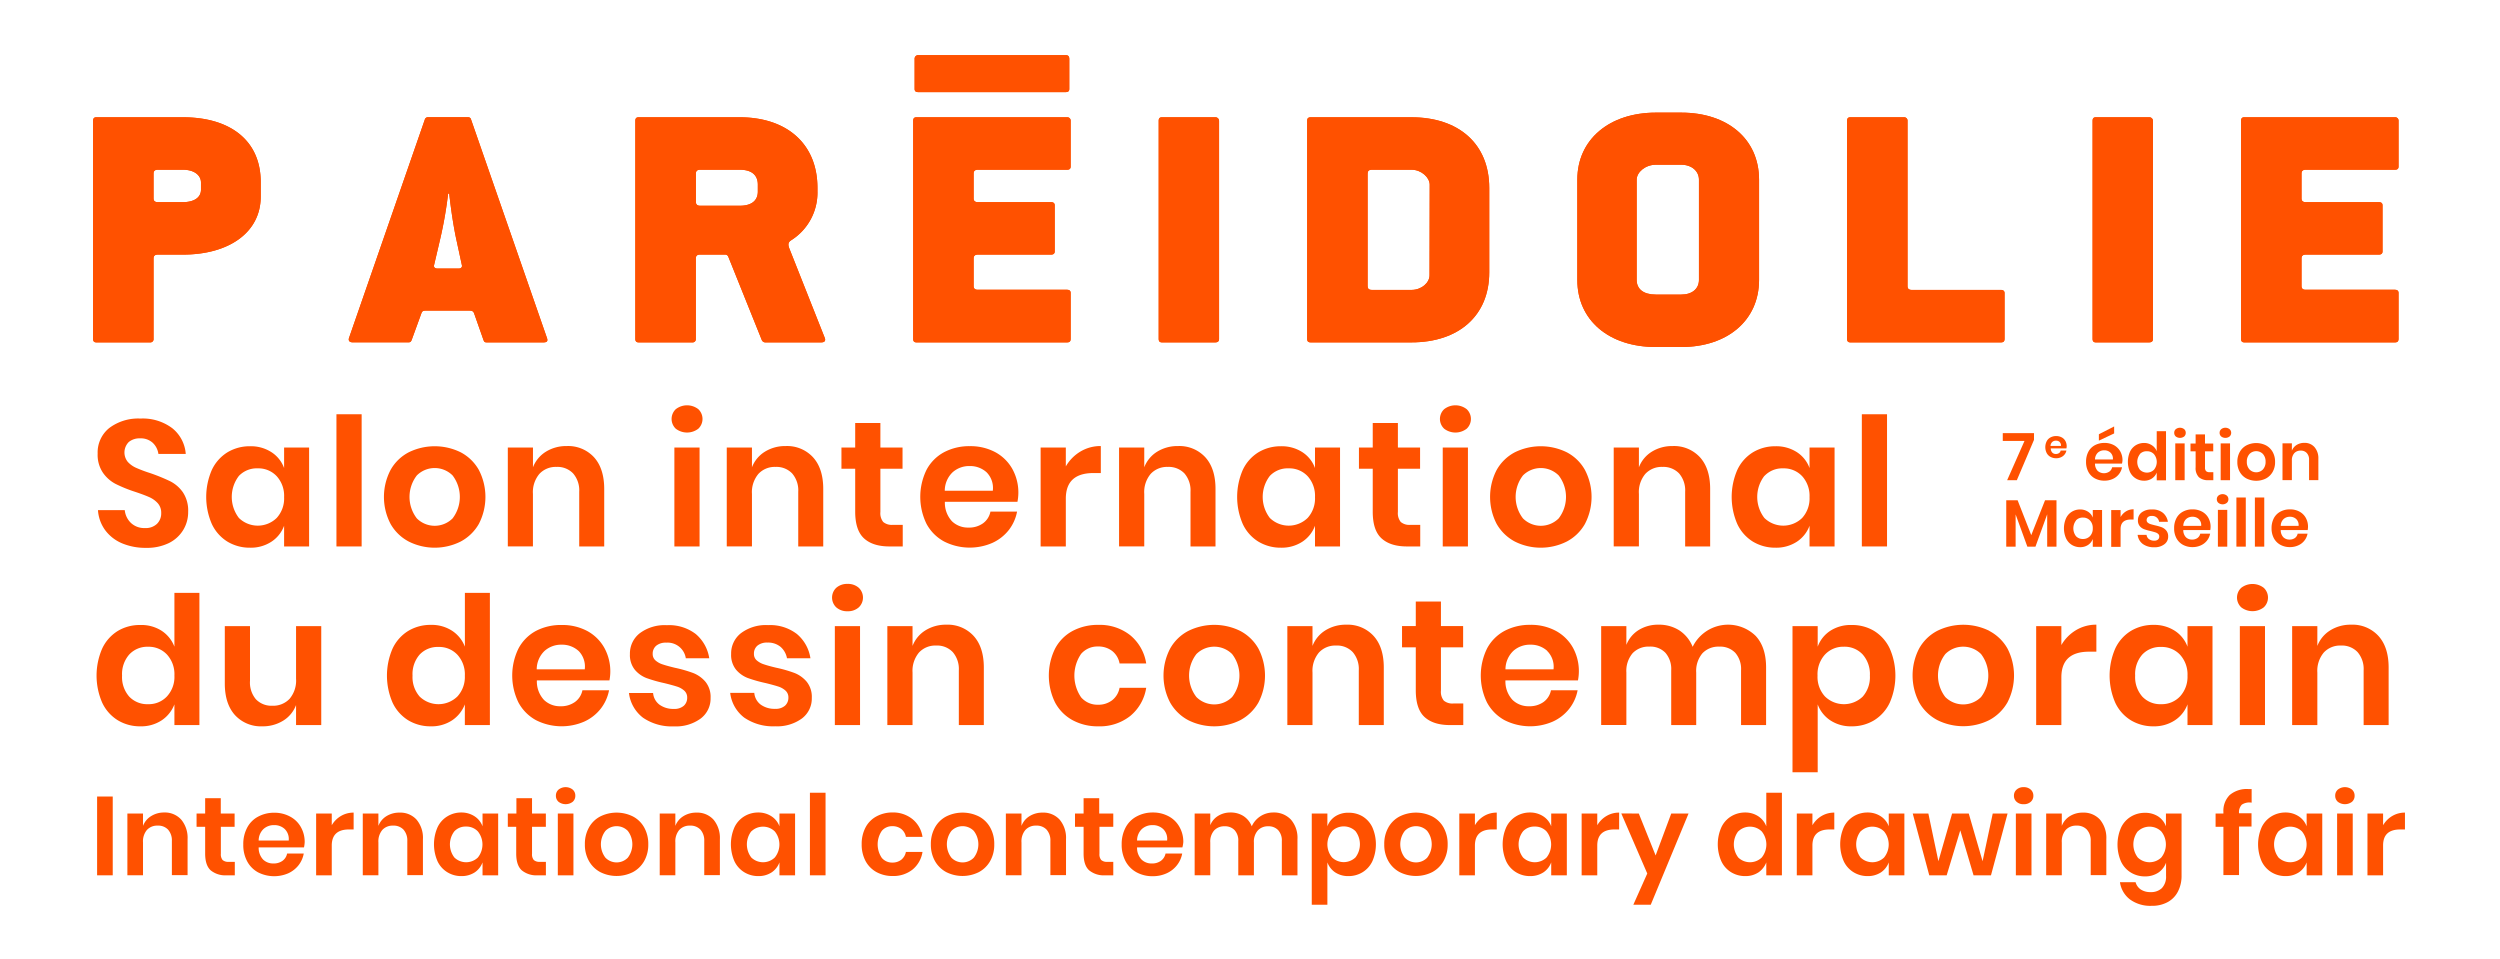 <svg id="Calque_1" data-name="Calque 1" xmlns="http://www.w3.org/2000/svg" width="640" height="245.5" viewBox="0 0 640 245.5">
  <title>2020</title>
  <g>
    <g>
      <path d="M28.86,203.91v20.17h-4V203.91Z" fill="#ff5100"/>
      <path d="M46.4,209.83a7.28,7.28,0,0,1,1.62,5v9.2H44v-8.74a4.13,4.13,0,0,0-1-2.93,3.45,3.45,0,0,0-2.65-1,3.54,3.54,0,0,0-2.74,1.11,4.54,4.54,0,0,0-1,3.2v8.4h-4V208.26h4v3.17a5,5,0,0,1,2.07-2.5A6.15,6.15,0,0,1,42,208,5.62,5.62,0,0,1,46.4,209.83Z" fill="#ff5100"/>
      <path d="M60.11,220.63v3.45H58a5.89,5.89,0,0,1-4.07-1.28q-1.41-1.29-1.41-4.29v-6.85h-2.2v-3.4h2.2v-3.92h4v3.92h3.54v3.4H56.54v6.91a2.27,2.27,0,0,0,.45,1.6,2.17,2.17,0,0,0,1.55.46Z" fill="#ff5100"/>
      <path d="M77.82,216.94H66.22a4.37,4.37,0,0,0,1.14,3.11,3.67,3.67,0,0,0,2.63,1,3.81,3.81,0,0,0,2.33-.68,3,3,0,0,0,1.18-1.86h4.26a6.81,6.81,0,0,1-1.34,3,7.11,7.11,0,0,1-2.64,2.06,9.09,9.09,0,0,1-7.7-.24,6.91,6.91,0,0,1-2.8-2.82,8.8,8.8,0,0,1-1-4.31,8.91,8.91,0,0,1,1-4.33,6.71,6.71,0,0,1,2.8-2.81,8.49,8.49,0,0,1,4.11-1,8.31,8.31,0,0,1,4.1,1A6.76,6.76,0,0,1,77,211.7a7.71,7.71,0,0,1,1,3.87A8,8,0,0,1,77.82,216.94Zm-4.93-4.71a3.84,3.84,0,0,0-2.7-1,3.94,3.94,0,0,0-2.74,1,4.09,4.09,0,0,0-1.23,2.94h7.69A3.57,3.57,0,0,0,72.89,212.23Z" fill="#ff5100"/>
      <path d="M87.27,208.9a6.26,6.26,0,0,1,3.26-.87v4.31H89.36q-4.42,0-4.43,4.12v7.62h-4V208.26h4v3A6.59,6.59,0,0,1,87.27,208.9Z" fill="#ff5100"/>
      <path d="M106.64,209.83a7.23,7.23,0,0,1,1.63,5v9.2h-4v-8.74a4.13,4.13,0,0,0-1-2.93,3.47,3.47,0,0,0-2.66-1,3.56,3.56,0,0,0-2.74,1.11,4.59,4.59,0,0,0-1,3.2v8.4h-4V208.26h4v3.17a5,5,0,0,1,2.07-2.5,6.18,6.18,0,0,1,3.33-.9A5.59,5.59,0,0,1,106.64,209.83Z" fill="#ff5100"/>
      <path d="M121.53,209a5.12,5.12,0,0,1,2,2.54v-3.28h4v15.82h-4v-3.31a5.25,5.25,0,0,1-2,2.56,6.1,6.1,0,0,1-3.43.95,6.74,6.74,0,0,1-3.6-1,6.54,6.54,0,0,1-2.5-2.81,10.87,10.87,0,0,1,0-8.66,6.48,6.48,0,0,1,2.5-2.81,6.74,6.74,0,0,1,3.6-1A6.1,6.1,0,0,1,121.53,209Zm-5.2,3.8a5.5,5.5,0,0,0,0,6.73,4.34,4.34,0,0,0,6,0,5.33,5.33,0,0,0,0-6.69,4,4,0,0,0-3-1.24A3.93,3.93,0,0,0,116.33,212.8Z" fill="#ff5100"/>
      <path d="M139.75,220.63v3.45h-2.11a5.88,5.88,0,0,1-4.07-1.28c-.95-.86-1.42-2.29-1.42-4.29v-6.85H130v-3.4h2.2v-3.92h4v3.92h3.54v3.4h-3.54v6.91a2.22,2.22,0,0,0,.46,1.6,2.15,2.15,0,0,0,1.54.46Z" fill="#ff5100"/>
      <path d="M143,202.13a2.92,2.92,0,0,1,3.6,0,2,2,0,0,1,.68,1.58,2,2,0,0,1-.68,1.56,3,3,0,0,1-3.6,0,2,2,0,0,1-.69-1.56A2,2,0,0,1,143,202.13Zm3.8,6.13v15.82h-4V208.26Z" fill="#ff5100"/>
      <path d="M162,209a7,7,0,0,1,2.9,2.81,8.6,8.6,0,0,1,1.06,4.33,8.5,8.5,0,0,1-1.06,4.31,7.22,7.22,0,0,1-2.9,2.82,9.3,9.3,0,0,1-8.31,0,7.22,7.22,0,0,1-2.9-2.82,8.4,8.4,0,0,1-1.06-4.31,8.5,8.5,0,0,1,1.06-4.33,7,7,0,0,1,2.9-2.81,9.38,9.38,0,0,1,8.31,0Zm-7,3.7a5.64,5.64,0,0,0,0,6.88,4,4,0,0,0,5.71,0,5.64,5.64,0,0,0,0-6.88,4,4,0,0,0-5.71,0Z" fill="#ff5100"/>
      <path d="M182.66,209.83a7.28,7.28,0,0,1,1.63,5v9.2h-4v-8.74a4.17,4.17,0,0,0-1-2.93,3.49,3.49,0,0,0-2.66-1,3.55,3.55,0,0,0-2.74,1.11,4.54,4.54,0,0,0-1,3.2v8.4h-4V208.26h4v3.17a5,5,0,0,1,2.07-2.5,6.15,6.15,0,0,1,3.33-.9A5.61,5.61,0,0,1,182.66,209.83Z" fill="#ff5100"/>
      <path d="M197.54,209a5.14,5.14,0,0,1,2,2.54v-3.28h4v15.82h-4v-3.31a5.27,5.27,0,0,1-2,2.56,6.06,6.06,0,0,1-3.43.95,6.79,6.79,0,0,1-3.6-1,6.6,6.6,0,0,1-2.5-2.81,10.87,10.87,0,0,1,0-8.66,6.54,6.54,0,0,1,2.5-2.81,6.79,6.79,0,0,1,3.6-1A6.05,6.05,0,0,1,197.54,209Zm-5.2,3.8a5.54,5.54,0,0,0,0,6.73,4.34,4.34,0,0,0,6,0,5.3,5.3,0,0,0,0-6.69,4.31,4.31,0,0,0-6,0Z" fill="#ff5100"/>
      <path d="M211.34,202.94v21.14h-4V202.94Z" fill="#ff5100"/>
      <path d="M233.61,209.71a7.24,7.24,0,0,1,2.55,4.52h-4.25a3.35,3.35,0,0,0-1.18-2,3.63,3.63,0,0,0-2.31-.73,3.44,3.44,0,0,0-2.67,1.19,6.16,6.16,0,0,0,0,6.94,3.44,3.44,0,0,0,2.67,1.19,3.63,3.63,0,0,0,2.31-.73,3.35,3.35,0,0,0,1.18-2h4.25a7.24,7.24,0,0,1-2.55,4.52,7.89,7.89,0,0,1-5.1,1.65,8.51,8.51,0,0,1-4.12-1,7,7,0,0,1-2.8-2.82,8.91,8.91,0,0,1-1-4.31,9,9,0,0,1,1-4.33,6.77,6.77,0,0,1,2.8-2.81,8.5,8.5,0,0,1,4.12-1A7.89,7.89,0,0,1,233.61,209.71Z" fill="#ff5100"/>
      <path d="M250.57,209a7,7,0,0,1,2.9,2.81,8.5,8.5,0,0,1,1.06,4.33,8.4,8.4,0,0,1-1.06,4.31,7.22,7.22,0,0,1-2.9,2.82,9.3,9.3,0,0,1-8.31,0,7.28,7.28,0,0,1-2.9-2.82,8.5,8.5,0,0,1-1.06-4.31,8.6,8.6,0,0,1,1.06-4.33,7.07,7.07,0,0,1,2.9-2.81,9.38,9.38,0,0,1,8.31,0Zm-7,3.7a5.64,5.64,0,0,0,0,6.88,4,4,0,0,0,5.71,0,5.6,5.6,0,0,0,0-6.88,4,4,0,0,0-5.71,0Z" fill="#ff5100"/>
      <path d="M271.27,209.83a7.23,7.23,0,0,1,1.63,5v9.2h-4v-8.74a4.13,4.13,0,0,0-1-2.93,3.47,3.47,0,0,0-2.66-1,3.55,3.55,0,0,0-2.74,1.11,4.54,4.54,0,0,0-1,3.2v8.4h-4V208.26h4v3.17a5,5,0,0,1,2.07-2.5,6.15,6.15,0,0,1,3.33-.9A5.61,5.61,0,0,1,271.27,209.83Z" fill="#ff5100"/>
      <path d="M285,220.63v3.45h-2.11a5.88,5.88,0,0,1-4.07-1.28c-.95-.86-1.42-2.29-1.42-4.29v-6.85h-2.2v-3.4h2.2v-3.92h4v3.92H285v3.4h-3.54v6.91a2.22,2.22,0,0,0,.46,1.6,2.15,2.15,0,0,0,1.54.46Z" fill="#ff5100"/>
      <path d="M302.69,216.94h-11.6a4.33,4.33,0,0,0,1.15,3.11,3.65,3.65,0,0,0,2.63,1,3.78,3.78,0,0,0,2.32-.68,3.05,3.05,0,0,0,1.19-1.86h4.26a6.72,6.72,0,0,1-1.35,3,7,7,0,0,1-2.64,2.06,8.4,8.4,0,0,1-3.58.74,8.51,8.51,0,0,1-4.12-1,7,7,0,0,1-2.8-2.82,8.91,8.91,0,0,1-1-4.31,9,9,0,0,1,1-4.33A6.77,6.77,0,0,1,291,209a8.5,8.5,0,0,1,4.12-1,8.34,8.34,0,0,1,4.1,1,6.83,6.83,0,0,1,2.71,2.67,7.71,7.71,0,0,1,1,3.87A7.23,7.23,0,0,1,302.69,216.94Zm-4.93-4.71a3.83,3.83,0,0,0-2.69-1,4,4,0,0,0-2.75,1,4.09,4.09,0,0,0-1.23,2.94h7.69A3.5,3.5,0,0,0,297.76,212.23Z" fill="#ff5100"/>
      <path d="M330.47,209.81a7.12,7.12,0,0,1,1.68,5.07v9.2h-4v-8.74a3.92,3.92,0,0,0-.93-2.81,3.34,3.34,0,0,0-2.56-1A3.49,3.49,0,0,0,322,212.6a4.29,4.29,0,0,0-1,3.08v8.4h-4v-8.74a3.92,3.92,0,0,0-.93-2.81,3.34,3.34,0,0,0-2.56-1,3.49,3.49,0,0,0-2.68,1.06,4.29,4.29,0,0,0-1,3.08v8.4h-4V208.26h4v3a4.87,4.87,0,0,1,2-2.39A5.9,5.9,0,0,1,315,208a6,6,0,0,1,3.33.91,5.57,5.57,0,0,1,2.12,2.63,6,6,0,0,1,5.52-3.54A5.92,5.92,0,0,1,330.47,209.81Z" fill="#ff5100"/>
      <path d="M348.83,209a6.54,6.54,0,0,1,2.5,2.81,10.87,10.87,0,0,1,0,8.66,6.6,6.6,0,0,1-2.5,2.81,6.79,6.79,0,0,1-3.6,1,6,6,0,0,1-3.42-.95,5.29,5.29,0,0,1-2-2.56v10.85h-4V208.26h4v3.28a5.15,5.15,0,0,1,2-2.54,6,6,0,0,1,3.42-.94A6.79,6.79,0,0,1,348.83,209ZM341,212.81a5.3,5.3,0,0,0,0,6.69,4.34,4.34,0,0,0,6,0,5.54,5.54,0,0,0,0-6.73,4.31,4.31,0,0,0-6,0Z" fill="#ff5100"/>
      <path d="M366.64,209a7.07,7.07,0,0,1,2.9,2.81,8.6,8.6,0,0,1,1.06,4.33,8.5,8.5,0,0,1-1.06,4.31,7.28,7.28,0,0,1-2.9,2.82,9.3,9.3,0,0,1-8.31,0,7.22,7.22,0,0,1-2.9-2.82,8.4,8.4,0,0,1-1.06-4.31,8.5,8.5,0,0,1,1.06-4.33,7,7,0,0,1,2.9-2.81,9.38,9.38,0,0,1,8.31,0Zm-7,3.7a5.64,5.64,0,0,0,0,6.88,4,4,0,0,0,5.71,0,5.64,5.64,0,0,0,0-6.88,4,4,0,0,0-5.71,0Z" fill="#ff5100"/>
      <path d="M379.91,208.9a6.24,6.24,0,0,1,3.26-.87v4.31H382q-4.42,0-4.42,4.12v7.62h-4V208.26h4v3A6.59,6.59,0,0,1,379.91,208.9Z" fill="#ff5100"/>
      <path d="M395.11,209a5.12,5.12,0,0,1,2,2.54v-3.28h4v15.82h-4v-3.31a5.25,5.25,0,0,1-2,2.56,6.1,6.1,0,0,1-3.43.95,6.74,6.74,0,0,1-3.6-1,6.54,6.54,0,0,1-2.5-2.81,10.87,10.87,0,0,1,0-8.66,6.48,6.48,0,0,1,2.5-2.81,6.74,6.74,0,0,1,3.6-1A6.1,6.1,0,0,1,395.11,209Zm-5.2,3.8a5.5,5.5,0,0,0,0,6.73,4.34,4.34,0,0,0,6,0,5.33,5.33,0,0,0,0-6.69,4,4,0,0,0-3-1.24A3.93,3.93,0,0,0,389.91,212.8Z" fill="#ff5100"/>
      <path d="M411.25,208.9a6.2,6.2,0,0,1,3.25-.87v4.31h-1.17q-4.43,0-4.43,4.12v7.62h-4V208.26h4v3A6.62,6.62,0,0,1,411.25,208.9Z" fill="#ff5100"/>
      <path d="M419.53,208.26,423.84,219l4-10.74h4.43l-9.68,23.36h-4.46l3.57-8-6.65-15.37Z" fill="#ff5100"/>
      <path d="M450.17,209a5.32,5.32,0,0,1,2,2.54v-8.6h4v21.14h-4v-3.31a5.47,5.47,0,0,1-2,2.56,6,6,0,0,1-3.42.95,6.79,6.79,0,0,1-3.6-1,6.51,6.51,0,0,1-2.49-2.81,10.76,10.76,0,0,1,0-8.66,6.46,6.46,0,0,1,2.49-2.81,6.79,6.79,0,0,1,3.6-1A6,6,0,0,1,450.17,209ZM445,212.8a5.54,5.54,0,0,0,0,6.73,4.34,4.34,0,0,0,6,0,5.3,5.3,0,0,0,0-6.69,4.31,4.31,0,0,0-6,0Z" fill="#ff5100"/>
      <path d="M466.32,208.9a6.24,6.24,0,0,1,3.26-.87v4.31h-1.17q-4.43,0-4.43,4.12v7.62h-4V208.26h4v3A6.59,6.59,0,0,1,466.32,208.9Z" fill="#ff5100"/>
      <path d="M481.52,209a5.14,5.14,0,0,1,2,2.54v-3.28h4v15.82h-4v-3.31a5.27,5.27,0,0,1-2,2.56,6.08,6.08,0,0,1-3.43.95,6.79,6.79,0,0,1-3.6-1,6.6,6.6,0,0,1-2.5-2.81,10.87,10.87,0,0,1,0-8.66,6.54,6.54,0,0,1,2.5-2.81,6.79,6.79,0,0,1,3.6-1A6.08,6.08,0,0,1,481.52,209Zm-5.2,3.8a5.54,5.54,0,0,0,0,6.73,4.34,4.34,0,0,0,6,0,5.3,5.3,0,0,0,0-6.69,4.31,4.31,0,0,0-6,0Z" fill="#ff5100"/>
      <path d="M513.94,208.26l-4.25,15.82h-4.46l-3.4-11.51-3.48,11.51h-4.46l-4.23-15.82h4l2.57,12.22,3.51-12.22H504l3.54,12.22,2.6-12.22Z" fill="#ff5100"/>
      <path d="M516.26,202.13a2.57,2.57,0,0,1,1.8-.62,2.61,2.61,0,0,1,1.8.62,2.05,2.05,0,0,1,.68,1.58,2,2,0,0,1-.68,1.56,2.6,2.6,0,0,1-1.8.61,2.57,2.57,0,0,1-1.8-.61,2,2,0,0,1-.69-1.56A2,2,0,0,1,516.26,202.13Zm3.8,6.13v15.82h-4V208.26Z" fill="#ff5100"/>
      <path d="M537.6,209.83a7.28,7.28,0,0,1,1.62,5v9.2h-4v-8.74a4.13,4.13,0,0,0-1-2.93,3.45,3.45,0,0,0-2.65-1,3.57,3.57,0,0,0-2.75,1.11,4.59,4.59,0,0,0-1,3.2v8.4h-4V208.26h4v3.17a5,5,0,0,1,2.07-2.5,6.14,6.14,0,0,1,3.32-.9A5.63,5.63,0,0,1,537.6,209.83Z" fill="#ff5100"/>
      <path d="M552.48,209a5.14,5.14,0,0,1,2,2.54v-3.28h4v15.88a8.7,8.7,0,0,1-.88,4,6.36,6.36,0,0,1-2.59,2.75,8.23,8.23,0,0,1-4.19,1,8.81,8.81,0,0,1-5.54-1.63,6.7,6.7,0,0,1-2.57-4.42h4a3.28,3.28,0,0,0,1.33,1.87,4.43,4.43,0,0,0,2.52.67,4,4,0,0,0,2.86-1,4.22,4.22,0,0,0,1.09-3.16v-3.37a5.27,5.27,0,0,1-2,2.56,6.08,6.08,0,0,1-3.43.95,6.79,6.79,0,0,1-3.6-1,6.54,6.54,0,0,1-2.5-2.81,10.87,10.87,0,0,1,0-8.66,6.48,6.48,0,0,1,2.5-2.81,6.79,6.79,0,0,1,3.6-1A6.08,6.08,0,0,1,552.48,209Zm-5.2,3.8a5.54,5.54,0,0,0,0,6.73,4.34,4.34,0,0,0,6,0,5.3,5.3,0,0,0,0-6.69,4.31,4.31,0,0,0-6,0Z" fill="#ff5100"/>
      <path d="M573.9,206a2.84,2.84,0,0,0-.71,2.2v0h3.2v3.4h-3.2v12.42h-4V211.66h-2v-3.4h2v-.38a5.73,5.73,0,0,1,1.61-4.35,6.74,6.74,0,0,1,4.79-1.53c.36,0,.64,0,.83,0v3.48A3.48,3.48,0,0,0,573.9,206Z" fill="#ff5100"/>
      <path d="M588.5,209a5.14,5.14,0,0,1,2,2.54v-3.28h4v15.82h-4v-3.31a5.27,5.27,0,0,1-2,2.56,6.06,6.06,0,0,1-3.43.95,6.79,6.79,0,0,1-3.6-1,6.6,6.6,0,0,1-2.5-2.81,10.87,10.87,0,0,1,0-8.66,6.54,6.54,0,0,1,2.5-2.81,6.79,6.79,0,0,1,3.6-1A6.05,6.05,0,0,1,588.5,209Zm-5.2,3.8a5.54,5.54,0,0,0,0,6.73,4.34,4.34,0,0,0,6,0,5.3,5.3,0,0,0,0-6.69,4.31,4.31,0,0,0-6,0Z" fill="#ff5100"/>
      <path d="M598.5,202.13a2.92,2.92,0,0,1,3.6,0,2.05,2.05,0,0,1,.68,1.58,2,2,0,0,1-.68,1.56,3,3,0,0,1-3.6,0,2,2,0,0,1-.69-1.56A2,2,0,0,1,598.5,202.13Zm3.8,6.13v15.82h-4V208.26Z" fill="#ff5100"/>
      <path d="M612.41,208.9a6.24,6.24,0,0,1,3.26-.87v4.31H614.5c-3,0-4.43,1.37-4.43,4.12v7.62h-4V208.26h4v3A6.59,6.59,0,0,1,612.41,208.9Z" fill="#ff5100"/>
    </g>
    <g>
      <path d="M520.7,112.61l-4.39,10.32h-2.48l4.44-10.05h-5.56v-2h8Z" fill="#ff5100"/>
      <path d="M529,114.79h-4a1.53,1.53,0,0,0,.4,1.09,1.25,1.25,0,0,0,.91.34,1.34,1.34,0,0,0,.81-.24,1,1,0,0,0,.41-.64H529a2.29,2.29,0,0,1-.46,1,2.4,2.4,0,0,1-.92.71,2.81,2.81,0,0,1-1.24.26,2.91,2.91,0,0,1-1.43-.34,2.35,2.35,0,0,1-1-1,3.37,3.37,0,0,1,0-3,2.29,2.29,0,0,1,1-1,3,3,0,0,1,1.43-.34,3,3,0,0,1,1.42.34,2.28,2.28,0,0,1,.94.93,2.69,2.69,0,0,1,.33,1.34A2,2,0,0,1,529,114.79Zm-1.71-1.63a1.33,1.33,0,0,0-.93-.35,1.36,1.36,0,0,0-1,.35,1.42,1.42,0,0,0-.43,1h2.67A1.21,1.21,0,0,0,527.27,113.16Z" fill="#ff5100"/>
      <g>
        <path d="M543.23,118.68h-6.91a2.64,2.64,0,0,0,.68,1.86,2.45,2.45,0,0,0,3,.18,1.79,1.79,0,0,0,.71-1.1h2.53a4,4,0,0,1-.8,1.77,4.07,4.07,0,0,1-1.57,1.22,5,5,0,0,1-2.13.44,5,5,0,0,1-2.45-.58,4.1,4.1,0,0,1-1.67-1.68,5.33,5.33,0,0,1-.59-2.57,5.39,5.39,0,0,1,.59-2.57,4.1,4.1,0,0,1,1.67-1.68,5.13,5.13,0,0,1,2.45-.58,5,5,0,0,1,2.44.58,4.17,4.17,0,0,1,1.61,1.59,4.63,4.63,0,0,1,.57,2.31A5.13,5.13,0,0,1,543.23,118.68Zm-2.94-2.8a2.27,2.27,0,0,0-1.6-.6,2.37,2.37,0,0,0-1.64.6,2.45,2.45,0,0,0-.73,1.75h4.58A2.11,2.11,0,0,0,540.29,115.88Zm.93-4.92-3.91,1.84v-1.63l3.91-2Z" fill="#ff5100"/>
        <path d="M550.9,114a3.13,3.13,0,0,1,1.22,1.51v-5.12h2.38v12.58h-2.38v-2a3.21,3.21,0,0,1-1.22,1.52,3.51,3.51,0,0,1-2,.57,4,4,0,0,1-2.14-.58,3.86,3.86,0,0,1-1.49-1.67,6.52,6.52,0,0,1,0-5.15,3.94,3.94,0,0,1,1.49-1.68,4.09,4.09,0,0,1,2.14-.58A3.51,3.51,0,0,1,550.9,114Zm-3.08,2.26a3.28,3.28,0,0,0,0,4,2.57,2.57,0,0,0,3.59,0,3.13,3.13,0,0,0,0-4,2.35,2.35,0,0,0-1.79-.74A2.32,2.32,0,0,0,547.82,116.22Z" fill="#ff5100"/>
        <path d="M557,109.87a1.75,1.75,0,0,1,2.15,0,1.19,1.19,0,0,1,.4.94,1.21,1.21,0,0,1-.4.93,1.79,1.79,0,0,1-2.15,0,1.21,1.21,0,0,1-.4-.93A1.19,1.19,0,0,1,557,109.87Zm2.27,3.64v9.42h-2.4v-9.42Z" fill="#ff5100"/>
        <path d="M566.61,120.88v2.05h-1.26a3.5,3.5,0,0,1-2.43-.76,3.32,3.32,0,0,1-.84-2.55v-4.08h-1.31v-2h1.31v-2.33h2.4v2.33h2.11v2h-2.11v4.11a1.32,1.32,0,0,0,.27.95,1.24,1.24,0,0,0,.92.28Z" fill="#ff5100"/>
        <path d="M568.63,109.87a1.73,1.73,0,0,1,2.14,0,1.2,1.2,0,0,1,.41.94,1.22,1.22,0,0,1-.41.93,1.77,1.77,0,0,1-2.14,0,1.22,1.22,0,0,1-.41-.93A1.2,1.2,0,0,1,568.63,109.87Zm2.26,3.64v9.42h-2.4v-9.42Z" fill="#ff5100"/>
        <path d="M580.06,114a4.3,4.3,0,0,1,1.73,1.68,5.07,5.07,0,0,1,.63,2.57,5,5,0,0,1-.63,2.57,4.3,4.3,0,0,1-1.73,1.68,5.55,5.55,0,0,1-4.94,0,4.24,4.24,0,0,1-1.73-1.68,5,5,0,0,1-.63-2.57,5.07,5.07,0,0,1,.63-2.57,4.24,4.24,0,0,1,1.73-1.68,5.55,5.55,0,0,1,4.94,0Zm-4.17,2.2a2.8,2.8,0,0,0-.7,2,2.77,2.77,0,0,0,.7,2,2.39,2.39,0,0,0,3.4,0,2.81,2.81,0,0,0,.7-2,2.84,2.84,0,0,0-.7-2,2.41,2.41,0,0,0-3.4,0Z" fill="#ff5100"/>
        <path d="M592.5,114.45a4.31,4.31,0,0,1,1,3v5.47h-2.38v-5.2a2.42,2.42,0,0,0-.58-1.74,2,2,0,0,0-1.58-.62,2.12,2.12,0,0,0-1.63.66,2.7,2.7,0,0,0-.61,1.9v5h-2.4v-9.42h2.4v1.89a3,3,0,0,1,1.23-1.49,3.71,3.71,0,0,1,2-.53A3.31,3.31,0,0,1,592.5,114.45Z" fill="#ff5100"/>
      </g>
      <g>
        <path d="M526.46,128.07v11.87h-2.38v-8.28l-3,8.28H519l-3-8.25v8.25h-2.4V128.07h2.91L520,137l3.53-8.93Z" fill="#ff5100"/>
        <path d="M534.54,131a3,3,0,0,1,1.21,1.51v-1.95h2.38v9.42h-2.38v-2a3.1,3.1,0,0,1-1.21,1.53,3.59,3.59,0,0,1-2,.57,4.09,4.09,0,0,1-2.14-.58,3.89,3.89,0,0,1-1.49-1.68,6.41,6.41,0,0,1,0-5.15,3.86,3.86,0,0,1,1.49-1.67,4,4,0,0,1,2.14-.58A3.67,3.67,0,0,1,534.54,131Zm-3.09,2.26a3.3,3.3,0,0,0,0,4,2.35,2.35,0,0,0,1.8.72,2.38,2.38,0,0,0,1.79-.74,2.74,2.74,0,0,0,.71-2,2.78,2.78,0,0,0-.71-2,2.38,2.38,0,0,0-1.79-.74A2.32,2.32,0,0,0,531.45,133.22Z" fill="#ff5100"/>
        <path d="M544.27,130.9a3.63,3.63,0,0,1,1.93-.52V133h-.69c-1.76,0-2.64.82-2.64,2.45v4.54h-2.4v-9.42h2.4v1.8A4,4,0,0,1,544.27,130.9Z" fill="#ff5100"/>
        <path d="M553.69,131.27a3.74,3.74,0,0,1,1.29,2.31h-2.25a1.76,1.76,0,0,0-1.85-1.5,1.42,1.42,0,0,0-1,.29,1,1,0,0,0-.34.78.8.8,0,0,0,.27.63,1.94,1.94,0,0,0,.68.38c.27.09.66.19,1.17.32a13,13,0,0,1,1.75.5,2.93,2.93,0,0,1,1.15.83,2.33,2.33,0,0,1,.49,1.54,2.38,2.38,0,0,1-1,2,4,4,0,0,1-2.54.75,4.81,4.81,0,0,1-2.94-.83,3.41,3.41,0,0,1-1.34-2.35h2.29a1.55,1.55,0,0,0,.61,1.09,2.2,2.2,0,0,0,1.38.4,1.39,1.39,0,0,0,.94-.29,1,1,0,0,0,.32-.78.84.84,0,0,0-.28-.66,1.9,1.9,0,0,0-.7-.39c-.28-.09-.67-.2-1.18-.33a13,13,0,0,1-1.71-.48,2.67,2.67,0,0,1-1.12-.79,2.23,2.23,0,0,1-.47-1.5,2.44,2.44,0,0,1,.94-2,4,4,0,0,1,2.58-.76A4.17,4.17,0,0,1,553.69,131.27Z" fill="#ff5100"/>
        <path d="M565.83,135.69h-6.91a2.61,2.61,0,0,0,.68,1.85,2.17,2.17,0,0,0,1.57.59,2.28,2.28,0,0,0,1.38-.4,1.79,1.79,0,0,0,.71-1.11h2.53a4,4,0,0,1-.8,1.77,4.14,4.14,0,0,1-1.57,1.22,5,5,0,0,1-2.13.45,5,5,0,0,1-2.45-.59,4.1,4.1,0,0,1-1.67-1.68,5.21,5.21,0,0,1-.59-2.56,5.29,5.29,0,0,1,.59-2.58,4,4,0,0,1,1.67-1.67,5,5,0,0,1,2.45-.58,4.88,4.88,0,0,1,2.43.58,4,4,0,0,1,1.62,1.59,4.59,4.59,0,0,1,.57,2.3A5.25,5.25,0,0,1,565.83,135.69Zm-2.94-2.81a2.26,2.26,0,0,0-1.6-.59,2.35,2.35,0,0,0-1.64.59,2.47,2.47,0,0,0-.73,1.75h4.58A2.12,2.12,0,0,0,562.89,132.88Z" fill="#ff5100"/>
        <path d="M567.92,126.87a1.73,1.73,0,0,1,2.14,0,1.21,1.21,0,0,1,.41.94,1.19,1.19,0,0,1-.41.93,1.73,1.73,0,0,1-2.14,0,1.16,1.16,0,0,1-.41-.93A1.18,1.18,0,0,1,567.92,126.87Zm2.26,3.65v9.42h-2.4v-9.42Z" fill="#ff5100"/>
        <path d="M574.92,127.36v12.58h-2.4V127.36Z" fill="#ff5100"/>
        <path d="M579.65,127.36v12.58h-2.4V127.36Z" fill="#ff5100"/>
        <path d="M590.77,135.69h-6.9a2.61,2.61,0,0,0,.67,1.85,2.19,2.19,0,0,0,1.57.59,2.31,2.31,0,0,0,1.39-.4,1.82,1.82,0,0,0,.7-1.11h2.53a4,4,0,0,1-.8,1.77,4.07,4.07,0,0,1-1.57,1.22,5,5,0,0,1-2.13.45,5,5,0,0,1-2.45-.59,4.16,4.16,0,0,1-1.67-1.68,5.32,5.32,0,0,1-.59-2.56,5.4,5.4,0,0,1,.59-2.58,4.07,4.07,0,0,1,1.67-1.67,5,5,0,0,1,2.45-.58,4.92,4.92,0,0,1,2.44.58,4,4,0,0,1,1.61,1.59,4.59,4.59,0,0,1,.57,2.3A5.25,5.25,0,0,1,590.77,135.69Zm-2.94-2.81a2.26,2.26,0,0,0-1.6-.59,2.32,2.32,0,0,0-1.63.59,2.39,2.39,0,0,0-.73,1.75h4.57A2.12,2.12,0,0,0,587.83,132.88Z" fill="#ff5100"/>
      </g>
    </g>
    <g>
      <g>
        <path d="M46.94,135.62A8.89,8.89,0,0,1,43.28,139a12.8,12.8,0,0,1-5.9,1.25,15.44,15.44,0,0,1-6.13-1.16,10.38,10.38,0,0,1-4.32-3.36,9.74,9.74,0,0,1-1.85-5.13h6.86a5.23,5.23,0,0,0,1.58,3.27,4.94,4.94,0,0,0,3.59,1.31,4.14,4.14,0,0,0,3.08-1.08,3.73,3.73,0,0,0,1.08-2.77,3.63,3.63,0,0,0-.87-2.49,6.44,6.44,0,0,0-2.2-1.58c-.88-.39-2.1-.85-3.66-1.37a35.41,35.41,0,0,1-4.93-2A9,9,0,0,1,26.34,121,8.16,8.16,0,0,1,25,116.11a8,8,0,0,1,3-6.56,12.32,12.32,0,0,1,7.94-2.4,12.55,12.55,0,0,1,8.16,2.47,9.28,9.28,0,0,1,3.45,6.58h-7a4.79,4.79,0,0,0-1.46-2.85,4.54,4.54,0,0,0-3.25-1.13,4.3,4.3,0,0,0-2.88.94,3.81,3.81,0,0,0-.25,5.08,6.38,6.38,0,0,0,2.15,1.53,35.13,35.13,0,0,0,3.54,1.33,47.83,47.83,0,0,1,5.06,2.05A8.84,8.84,0,0,1,46.8,126a8.41,8.41,0,0,1,1.37,5A8.8,8.8,0,0,1,46.94,135.62Z" fill="#ff5100"/>
        <path d="M69.48,115.75a8.16,8.16,0,0,1,3.25,4.07v-5.26h6.4v25.33h-6.4v-5.3a8.29,8.29,0,0,1-3.25,4.09A9.61,9.61,0,0,1,64,140.21a11,11,0,0,1-5.77-1.55,10.56,10.56,0,0,1-4-4.51,17.37,17.37,0,0,1,0-13.85,10.56,10.56,0,0,1,4-4.51A11,11,0,0,1,64,114.24,9.68,9.68,0,0,1,69.48,115.75Zm-8.32,6.08a8.84,8.84,0,0,0,0,10.77,6.93,6.93,0,0,0,9.67,0,7.37,7.37,0,0,0,1.9-5.33,7.45,7.45,0,0,0-1.9-5.37,6.39,6.39,0,0,0-4.82-2A6.32,6.32,0,0,0,61.16,121.83Z" fill="#ff5100"/>
        <path d="M92.58,106.05v33.84H86.13V106.05Z" fill="#ff5100"/>
        <path d="M117.94,115.79a11.44,11.44,0,0,1,4.64,4.51,15,15,0,0,1,0,13.83,11.61,11.61,0,0,1-4.64,4.5,14.81,14.81,0,0,1-13.31,0,11.48,11.48,0,0,1-4.64-4.5,14.91,14.91,0,0,1,0-13.83,11.32,11.32,0,0,1,4.64-4.51,15.06,15.06,0,0,1,13.31,0Zm-11.23,5.92a9,9,0,0,0,0,11,6.48,6.48,0,0,0,9.15,0,9.07,9.07,0,0,0,0-11,6.48,6.48,0,0,0-9.15,0Z" fill="#ff5100"/>
        <path d="M152.08,117.07q2.59,2.88,2.6,8.1v14.72h-6.4v-14a6.61,6.61,0,0,0-1.56-4.69,5.52,5.52,0,0,0-4.25-1.67,5.69,5.69,0,0,0-4.39,1.79,7.25,7.25,0,0,0-1.65,5.12v13.44H130V114.56h6.44v5.07a8.1,8.1,0,0,1,3.32-4,9.87,9.87,0,0,1,5.33-1.44A9,9,0,0,1,152.08,117.07Z" fill="#ff5100"/>
        <path d="M173,104.75a4.7,4.7,0,0,1,5.77,0,3.45,3.45,0,0,1,0,5,4.74,4.74,0,0,1-5.77,0,3.45,3.45,0,0,1,0-5Zm6.09,9.81v25.33h-6.45V114.56Z" fill="#ff5100"/>
        <path d="M208.14,117.07q2.61,2.88,2.61,8.1v14.72h-6.4v-14a6.61,6.61,0,0,0-1.56-4.69,5.54,5.54,0,0,0-4.25-1.67,5.69,5.69,0,0,0-4.39,1.79,7.25,7.25,0,0,0-1.65,5.12v13.44h-6.45V114.56h6.45v5.07a8.1,8.1,0,0,1,3.32-4,9.84,9.84,0,0,1,5.32-1.44A9,9,0,0,1,208.14,117.07Z" fill="#ff5100"/>
        <path d="M231.1,134.36v5.53h-3.39c-2.83,0-5-.68-6.51-2.06s-2.27-3.65-2.27-6.86V120h-3.52v-5.44h3.52v-6.27h6.45v6.27h5.67V120h-5.67v11.07a3.56,3.56,0,0,0,.73,2.56,3.41,3.41,0,0,0,2.47.73Z" fill="#ff5100"/>
        <path d="M260.46,128.46H241.89a6.94,6.94,0,0,0,1.83,5,5.88,5.88,0,0,0,4.21,1.6,6.1,6.1,0,0,0,3.72-1.09,4.83,4.83,0,0,0,1.9-3h6.82a11,11,0,0,1-2.15,4.76A11.26,11.26,0,0,1,254,139a14.49,14.49,0,0,1-12.33-.39,11.09,11.09,0,0,1-4.48-4.5,15.74,15.74,0,0,1,0-13.83,10.94,10.94,0,0,1,4.48-4.51,13.73,13.73,0,0,1,6.59-1.55,13.42,13.42,0,0,1,6.56,1.55,11,11,0,0,1,4.34,4.28,12.45,12.45,0,0,1,1.31,8.39Zm-7.89-7.55a6.24,6.24,0,0,0-4.32-1.6,6.36,6.36,0,0,0-4.39,1.6,6.55,6.55,0,0,0-2,4.71h12.3A5.7,5.7,0,0,0,252.57,120.91Z" fill="#ff5100"/>
        <path d="M276.6,115.59a9.94,9.94,0,0,1,5.21-1.4v6.91h-1.87q-7.1,0-7.09,6.58v12.21H266.4V114.56h6.45v4.84A10.54,10.54,0,0,1,276.6,115.59Z" fill="#ff5100"/>
        <path d="M308.57,117.07q2.6,2.88,2.6,8.1v14.72h-6.4v-14a6.65,6.65,0,0,0-1.55-4.69,5.56,5.56,0,0,0-4.26-1.67,5.69,5.69,0,0,0-4.39,1.79,7.24,7.24,0,0,0-1.64,5.12v13.44h-6.45V114.56h6.45v5.07a8.08,8.08,0,0,1,3.31-4,9.87,9.87,0,0,1,5.33-1.44A9,9,0,0,1,308.57,117.07Z" fill="#ff5100"/>
        <path d="M333.4,115.75a8.19,8.19,0,0,1,3.24,4.07v-5.26h6.41v25.33h-6.41v-5.3a8.33,8.33,0,0,1-3.24,4.09,9.67,9.67,0,0,1-5.49,1.53,11,11,0,0,1-5.76-1.55,10.5,10.5,0,0,1-4-4.51,17.37,17.37,0,0,1,0-13.85,10.5,10.5,0,0,1,4-4.51,11,11,0,0,1,5.76-1.55A9.74,9.74,0,0,1,333.4,115.75Zm-8.32,6.08a8.84,8.84,0,0,0,0,10.77,6.93,6.93,0,0,0,9.67,0,7.4,7.4,0,0,0,1.89-5.33,7.49,7.49,0,0,0-1.89-5.37,6.42,6.42,0,0,0-4.83-2A6.29,6.29,0,0,0,325.08,121.83Z" fill="#ff5100"/>
        <path d="M363.58,134.36v5.53H360.2c-2.84,0-5-.68-6.52-2.06s-2.26-3.65-2.26-6.86V120h-3.53v-5.44h3.53v-6.27h6.44v6.27h5.68V120h-5.68v11.07a3.56,3.56,0,0,0,.74,2.56,3.39,3.39,0,0,0,2.47.73Z" fill="#ff5100"/>
        <path d="M369.71,104.75a4.68,4.68,0,0,1,5.76,0,3.42,3.42,0,0,1,0,5,4.72,4.72,0,0,1-5.76,0,3.42,3.42,0,0,1,0-5Zm6.08,9.81v25.33h-6.45V114.56Z" fill="#ff5100"/>
        <path d="M401.1,115.79a11.32,11.32,0,0,1,4.64,4.51,14.91,14.91,0,0,1,0,13.83,11.48,11.48,0,0,1-4.64,4.5,14.81,14.81,0,0,1-13.31,0,11.61,11.61,0,0,1-4.64-4.5,15,15,0,0,1,0-13.83,11.44,11.44,0,0,1,4.64-4.51,15.06,15.06,0,0,1,13.31,0Zm-11.22,5.92a9,9,0,0,0,0,11,6.47,6.47,0,0,0,9.14,0,9,9,0,0,0,0-11,6.47,6.47,0,0,0-9.14,0Z" fill="#ff5100"/>
        <path d="M435.2,117.07q2.6,2.88,2.6,8.1v14.72h-6.4v-14a6.65,6.65,0,0,0-1.55-4.69,5.56,5.56,0,0,0-4.26-1.67,5.69,5.69,0,0,0-4.39,1.79,7.24,7.24,0,0,0-1.64,5.12v13.44h-6.45V114.56h6.45v5.07a8.08,8.08,0,0,1,3.31-4,9.87,9.87,0,0,1,5.33-1.44A9,9,0,0,1,435.2,117.07Z" fill="#ff5100"/>
        <path d="M460,115.75a8.19,8.19,0,0,1,3.24,4.07v-5.26h6.41v25.33h-6.41v-5.3a8.33,8.33,0,0,1-3.24,4.09,9.67,9.67,0,0,1-5.49,1.53,11,11,0,0,1-5.76-1.55,10.5,10.5,0,0,1-4-4.51,17.37,17.37,0,0,1,0-13.85,10.5,10.5,0,0,1,4-4.51,11,11,0,0,1,5.76-1.55A9.74,9.74,0,0,1,460,115.75Zm-8.32,6.08a8.84,8.84,0,0,0,0,10.77,6.93,6.93,0,0,0,9.67,0,7.4,7.4,0,0,0,1.89-5.33,7.49,7.49,0,0,0-1.89-5.37,6.42,6.42,0,0,0-4.83-2A6.29,6.29,0,0,0,451.71,121.83Z" fill="#ff5100"/>
        <path d="M483.08,106.05v33.84h-6.45V106.05Z" fill="#ff5100"/>
      </g>
      <g>
        <path d="M41.38,161.48a8.47,8.47,0,0,1,3.27,4.07V151.78h6.4v33.84h-6.4v-5.3a8.61,8.61,0,0,1-3.27,4.09,9.52,9.52,0,0,1-5.46,1.53,10.9,10.9,0,0,1-5.76-1.55,10.52,10.52,0,0,1-4-4.51,17.37,17.37,0,0,1,0-13.85,10.52,10.52,0,0,1,4-4.51A10.9,10.9,0,0,1,35.92,160,9.59,9.59,0,0,1,41.38,161.48Zm-8.3,6.08a7.61,7.61,0,0,0-1.83,5.4,7.54,7.54,0,0,0,1.83,5.37,6.34,6.34,0,0,0,4.85,1.94,6.35,6.35,0,0,0,4.82-2,7.36,7.36,0,0,0,1.9-5.32,7.46,7.46,0,0,0-1.9-5.38,6.39,6.39,0,0,0-4.82-2A6.32,6.32,0,0,0,33.08,167.56Z" fill="#ff5100"/>
        <path d="M82.24,160.29v25.33H75.79V180.5a8,8,0,0,1-3.31,4,9.87,9.87,0,0,1-5.33,1.44,9,9,0,0,1-7-2.88q-2.59-2.88-2.6-8.05V160.29H64v14A6.65,6.65,0,0,0,65.5,179a5.49,5.49,0,0,0,4.21,1.67,5.76,5.76,0,0,0,4.44-1.79,7.24,7.24,0,0,0,1.64-5.12V160.29Z" fill="#ff5100"/>
        <path d="M115.74,161.48a8.47,8.47,0,0,1,3.27,4.07V151.78h6.4v33.84H119v-5.3a8.61,8.61,0,0,1-3.27,4.09,9.52,9.52,0,0,1-5.46,1.53,11,11,0,0,1-5.77-1.55,10.56,10.56,0,0,1-4-4.51,17.37,17.37,0,0,1,0-13.85,10.56,10.56,0,0,1,4-4.51,11,11,0,0,1,5.77-1.55A9.59,9.59,0,0,1,115.74,161.48Zm-8.3,6.08a7.61,7.61,0,0,0-1.83,5.4,7.54,7.54,0,0,0,1.83,5.37,6.93,6.93,0,0,0,9.67-.05A7.36,7.36,0,0,0,119,173a7.46,7.46,0,0,0-1.9-5.38,6.39,6.39,0,0,0-4.82-2A6.32,6.32,0,0,0,107.44,167.56Z" fill="#ff5100"/>
        <path d="M156,174.19H137.44a6.94,6.94,0,0,0,1.83,5,5.88,5.88,0,0,0,4.21,1.61,6.1,6.1,0,0,0,3.72-1.1,4.84,4.84,0,0,0,1.9-3h6.82a11.05,11.05,0,0,1-2.15,4.75,11.26,11.26,0,0,1-4.23,3.29,14.53,14.53,0,0,1-12.33-.38,11.18,11.18,0,0,1-4.48-4.51,15.74,15.74,0,0,1,0-13.83,10.94,10.94,0,0,1,4.48-4.51A13.73,13.73,0,0,1,143.8,160a13.42,13.42,0,0,1,6.56,1.55,11,11,0,0,1,4.34,4.28,12.45,12.45,0,0,1,1.31,8.39Zm-7.89-7.55a6.24,6.24,0,0,0-4.32-1.6,6.36,6.36,0,0,0-4.39,1.6,6.55,6.55,0,0,0-2,4.71h12.3A5.7,5.7,0,0,0,148.12,166.64Z" fill="#ff5100"/>
        <path d="M178.1,162.3a10.1,10.1,0,0,1,3.47,6.22h-6a4.72,4.72,0,0,0-5-4,3.82,3.82,0,0,0-2.56.77,2.63,2.63,0,0,0-.92,2.11,2.14,2.14,0,0,0,.74,1.69,5.05,5.05,0,0,0,1.82,1c.74.25,1.79.54,3.16.87a33.49,33.49,0,0,1,4.69,1.35,7.88,7.88,0,0,1,3.11,2.24,6.17,6.17,0,0,1,1.3,4.14,6.39,6.39,0,0,1-2.54,5.26,10.7,10.7,0,0,1-6.83,2,13,13,0,0,1-7.92-2.21,9.36,9.36,0,0,1-3.61-6.34h6.18a4.16,4.16,0,0,0,1.64,3,6,6,0,0,0,3.71,1.08,3.6,3.6,0,0,0,2.51-.8,2.72,2.72,0,0,0,.87-2.09,2.3,2.3,0,0,0-.75-1.78,5.05,5.05,0,0,0-1.88-1.05q-1.12-.36-3.18-.87a36.46,36.46,0,0,1-4.59-1.3,7.35,7.35,0,0,1-3-2.13,6,6,0,0,1-1.26-4,6.57,6.57,0,0,1,2.52-5.35,10.61,10.61,0,0,1,6.95-2.06A11.2,11.2,0,0,1,178.1,162.3Z" fill="#ff5100"/>
        <path d="M204,162.3a10.05,10.05,0,0,1,3.47,6.22h-6a5.08,5.08,0,0,0-1.65-2.93,5,5,0,0,0-3.34-1.09,3.82,3.82,0,0,0-2.56.77,2.62,2.62,0,0,0-.91,2.11,2.13,2.13,0,0,0,.73,1.69,5.19,5.19,0,0,0,1.83,1q1.09.38,3.15.87a33.09,33.09,0,0,1,4.69,1.35,7.81,7.81,0,0,1,3.11,2.24,6.17,6.17,0,0,1,1.3,4.14,6.38,6.38,0,0,1-2.53,5.26,10.75,10.75,0,0,1-6.84,2,13,13,0,0,1-7.91-2.21,9.29,9.29,0,0,1-3.61-6.34h6.17a4.16,4.16,0,0,0,1.64,3,6,6,0,0,0,3.71,1.08,3.58,3.58,0,0,0,2.51-.8,2.72,2.72,0,0,0,.87-2.09,2.3,2.3,0,0,0-.75-1.78,5,5,0,0,0-1.88-1.05c-.74-.24-1.8-.53-3.17-.87a36.19,36.19,0,0,1-4.6-1.3,7.42,7.42,0,0,1-3-2.13,6,6,0,0,1-1.26-4,6.57,6.57,0,0,1,2.52-5.35,10.61,10.61,0,0,1,6.95-2.06A11.2,11.2,0,0,1,204,162.3Z" fill="#ff5100"/>
        <path d="M214.08,150.48a4.17,4.17,0,0,1,2.89-1,4.12,4.12,0,0,1,2.88,1,3.45,3.45,0,0,1,0,5,4.12,4.12,0,0,1-2.88,1,4.17,4.17,0,0,1-2.89-1,3.45,3.45,0,0,1,0-5Zm6.09,9.81v25.33h-6.45V160.29Z" fill="#ff5100"/>
        <path d="M249.25,162.8q2.61,2.88,2.61,8.1v14.72h-6.4v-14a6.61,6.61,0,0,0-1.56-4.69,5.52,5.52,0,0,0-4.25-1.67,5.69,5.69,0,0,0-4.39,1.79,7.26,7.26,0,0,0-1.65,5.12v13.44h-6.45V160.29h6.45v5.07a8.1,8.1,0,0,1,3.32-4,9.85,9.85,0,0,1,5.33-1.44A9,9,0,0,1,249.25,162.8Z" fill="#ff5100"/>
        <path d="M289.34,162.62a11.65,11.65,0,0,1,4.09,7.23h-6.82a5.22,5.22,0,0,0-1.87-3.18,5.75,5.75,0,0,0-3.7-1.17,5.51,5.51,0,0,0-4.28,1.9,9.83,9.83,0,0,0,0,11.11,5.51,5.51,0,0,0,4.28,1.9,5.75,5.75,0,0,0,3.7-1.17,5.22,5.22,0,0,0,1.87-3.17h6.82a11.65,11.65,0,0,1-4.09,7.22,12.55,12.55,0,0,1-8.17,2.65,13.48,13.48,0,0,1-6.58-1.57,11.12,11.12,0,0,1-4.48-4.51,15.66,15.66,0,0,1,0-13.83,10.88,10.88,0,0,1,4.48-4.51,13.69,13.69,0,0,1,6.58-1.55A12.55,12.55,0,0,1,289.34,162.62Z" fill="#ff5100"/>
        <path d="M317.5,161.52a11.4,11.4,0,0,1,4.65,4.51,15,15,0,0,1,0,13.83,11.66,11.66,0,0,1-4.65,4.51,14.87,14.87,0,0,1-13.3,0,11.57,11.57,0,0,1-4.64-4.51,14.91,14.91,0,0,1,0-13.83,11.32,11.32,0,0,1,4.64-4.51,15,15,0,0,1,13.3,0Zm-11.22,5.92a9,9,0,0,0,0,11,6.47,6.47,0,0,0,9.14,0,9,9,0,0,0,0-11,6.47,6.47,0,0,0-9.14,0Z" fill="#ff5100"/>
        <path d="M351.64,162.8q2.61,2.88,2.61,8.1v14.72h-6.4v-14a6.61,6.61,0,0,0-1.56-4.69,5.52,5.52,0,0,0-4.25-1.67,5.69,5.69,0,0,0-4.39,1.79,7.26,7.26,0,0,0-1.65,5.12v13.44h-6.44V160.29H336v5.07a8.1,8.1,0,0,1,3.32-4,9.85,9.85,0,0,1,5.33-1.44A9,9,0,0,1,351.64,162.8Z" fill="#ff5100"/>
        <path d="M374.6,180.09v5.53h-3.38q-4.26,0-6.52-2.05c-1.51-1.38-2.26-3.66-2.26-6.86v-11h-3.52v-5.44h3.52V154h6.44v6.27h5.68v5.44h-5.68V176.8a3.56,3.56,0,0,0,.74,2.56,3.39,3.39,0,0,0,2.47.73Z" fill="#ff5100"/>
        <path d="M404,174.19H385.39a6.94,6.94,0,0,0,1.83,5,5.88,5.88,0,0,0,4.21,1.61,6.13,6.13,0,0,0,3.73-1.1,4.83,4.83,0,0,0,1.89-3h6.82a10.93,10.93,0,0,1-2.15,4.75,11.26,11.26,0,0,1-4.23,3.29,14.53,14.53,0,0,1-12.33-.38,11.18,11.18,0,0,1-4.48-4.51,15.74,15.74,0,0,1,0-13.83,10.94,10.94,0,0,1,4.48-4.51,13.73,13.73,0,0,1,6.59-1.55,13.39,13.39,0,0,1,6.56,1.55,11,11,0,0,1,4.35,4.28,12.5,12.5,0,0,1,1.3,8.39Zm-7.89-7.55a6.21,6.21,0,0,0-4.32-1.6,6.36,6.36,0,0,0-4.39,1.6,6.55,6.55,0,0,0-2,4.71h12.3A5.67,5.67,0,0,0,396.07,166.64Z" fill="#ff5100"/>
        <path d="M449.44,162.78c1.78,1.91,2.68,4.61,2.68,8.12v14.72h-6.41v-14a6.31,6.31,0,0,0-1.48-4.5,5.33,5.33,0,0,0-4.1-1.58,5.63,5.63,0,0,0-4.3,1.69,7,7,0,0,0-1.6,4.94v13.44h-6.4v-14a6.31,6.31,0,0,0-1.49-4.5,5.31,5.31,0,0,0-4.09-1.58,5.63,5.63,0,0,0-4.3,1.69,7,7,0,0,0-1.6,4.94v13.44H409.9V160.29h6.45v4.8a7.83,7.83,0,0,1,3.18-3.82,9.37,9.37,0,0,1,5.05-1.35,9.63,9.63,0,0,1,5.33,1.46,9,9,0,0,1,3.41,4.21,10.1,10.1,0,0,1,16.12-2.81Z" fill="#ff5100"/>
        <path d="M479.78,161.52a10.58,10.58,0,0,1,4,4.51,17.37,17.37,0,0,1,0,13.85,10.58,10.58,0,0,1-4,4.51,10.9,10.9,0,0,1-5.76,1.55,9.52,9.52,0,0,1-5.46-1.53,8.36,8.36,0,0,1-3.23-4.09V197.7h-6.45V160.29h6.45v5.26a8.23,8.23,0,0,1,3.23-4.07A9.59,9.59,0,0,1,474,160,10.9,10.9,0,0,1,479.78,161.52Zm-12.6,6.06a7.5,7.5,0,0,0-1.89,5.38,7.4,7.4,0,0,0,1.89,5.32,6.94,6.94,0,0,0,9.68.05,7.54,7.54,0,0,0,1.83-5.37,7.61,7.61,0,0,0-1.83-5.4,6.32,6.32,0,0,0-4.85-2A6.42,6.42,0,0,0,467.18,167.58Z" fill="#ff5100"/>
        <path d="M509.26,161.52A11.44,11.44,0,0,1,513.9,166a15,15,0,0,1,0,13.83,11.7,11.7,0,0,1-4.64,4.51,14.89,14.89,0,0,1-13.31,0,11.57,11.57,0,0,1-4.64-4.51,15,15,0,0,1,0-13.83,11.32,11.32,0,0,1,4.64-4.51,15.06,15.06,0,0,1,13.31,0ZM498,167.44a9,9,0,0,0,0,11,6.48,6.48,0,0,0,9.15,0,9.07,9.07,0,0,0,0-11,6.48,6.48,0,0,0-9.15,0Z" fill="#ff5100"/>
        <path d="M531.46,161.32a9.94,9.94,0,0,1,5.21-1.4v6.91H534.8q-7.09,0-7.09,6.58v12.21h-6.45V160.29h6.45v4.84A10.62,10.62,0,0,1,531.46,161.32Z" fill="#ff5100"/>
        <path d="M556.75,161.48a8.21,8.21,0,0,1,3.25,4.07v-5.26h6.4v25.33H560v-5.3a8.34,8.34,0,0,1-3.25,4.09,9.67,9.67,0,0,1-5.49,1.53,11,11,0,0,1-5.76-1.55,10.5,10.5,0,0,1-4-4.51,17.37,17.37,0,0,1,0-13.85,10.5,10.5,0,0,1,4-4.51,11,11,0,0,1,5.76-1.55A9.74,9.74,0,0,1,556.75,161.48Zm-8.32,6.08a7.61,7.61,0,0,0-1.83,5.4,7.54,7.54,0,0,0,1.83,5.37,6.3,6.3,0,0,0,4.84,1.94,6.39,6.39,0,0,0,4.83-2A7.4,7.4,0,0,0,560,173a7.5,7.5,0,0,0-1.9-5.38,6.42,6.42,0,0,0-4.83-2A6.29,6.29,0,0,0,548.43,167.56Z" fill="#ff5100"/>
        <path d="M573.76,150.48a4.72,4.72,0,0,1,5.76,0,3.42,3.42,0,0,1,0,5,4.72,4.72,0,0,1-5.76,0,3.42,3.42,0,0,1,0-5Zm6.08,9.81v25.33H573.4V160.29Z" fill="#ff5100"/>
        <path d="M608.88,162.8q2.61,2.88,2.61,8.1v14.72h-6.4v-14a6.61,6.61,0,0,0-1.56-4.69,5.52,5.52,0,0,0-4.25-1.67,5.69,5.69,0,0,0-4.39,1.79,7.26,7.26,0,0,0-1.65,5.12v13.44h-6.45V160.29h6.45v5.07a8.1,8.1,0,0,1,3.32-4,9.85,9.85,0,0,1,5.33-1.44A9,9,0,0,1,608.88,162.8Z" fill="#ff5100"/>
      </g>
      <g>
        <path d="M51.45,46.73c0-1.82-1.67-3.28-4.63-3.28h-6.4c-.83,0-1.11.36-1.11,1v6.3c0,.64.28,1,1.11,1h6.4c2.87,0,4.63-1.19,4.63-3.2ZM46.82,65.18h-6.4c-.83,0-1.11.37-1.11,1V86.74a.82.82,0,0,1-.93.91H24.66c-.46,0-.83-.18-.83-.91V30.93c0-.73.37-.91.83-.91H46.82c12,0,19.93,5.84,19.93,16.62V50.3c0,9.22-8.16,14.88-19.93,14.88" fill="#ff5100"/>
        <path d="M51.45,46.73c0-1.82-1.67-3.28-4.63-3.28h-6.4c-.83,0-1.11.36-1.11,1v6.3c0,.64.28,1,1.11,1h6.4c2.87,0,4.63-1.19,4.63-3.2ZM46.82,65.18h-6.4c-.83,0-1.11.37-1.11,1V86.74a.82.82,0,0,1-.93.91H24.66c-.46,0-.83-.18-.83-.91V30.93c0-.73.37-.91.83-.91H46.82c12,0,19.93,5.84,19.93,16.62V50.3C66.75,59.52,58.59,65.18,46.82,65.18Z" fill="#ff5100"/>
        <path d="M116.71,60.8C115.6,55.41,115,49.57,115,49.57h-.28a106.29,106.29,0,0,1-1.94,11.23l-1.67,7.12c-.09.46.18.83.93.83h5.37c.65,0,.93-.37.84-.83Zm22.43,26.85H124.59c-.55,0-.65-.18-.83-.64l-2.41-6.85c-.19-.45-.47-.64-1.21-.64H109c-.74,0-.93.19-1.11.64L105.4,87c-.18.46-.37.64-.83.64H90.3c-.84,0-1.21-.46-.93-1.19l19.37-55.8a.83.83,0,0,1,.93-.64h10.1a.77.77,0,0,1,.84.64L140,86.46c.28.73.18,1.19-.84,1.19" fill="#ff5100"/>
        <path d="M116.71,60.8C115.6,55.41,115,49.57,115,49.57h-.28a106.29,106.29,0,0,1-1.94,11.23l-1.67,7.12c-.09.46.18.83.93.83h5.37c.65,0,.93-.37.84-.83Zm22.43,26.85H124.59c-.55,0-.65-.18-.83-.64l-2.41-6.85c-.19-.45-.47-.64-1.21-.64H109c-.74,0-.93.19-1.11.64L105.4,87c-.18.46-.37.64-.83.64H90.3c-.84,0-1.21-.46-.93-1.19l19.37-55.8a.83.83,0,0,1,.93-.64h10.1a.77.77,0,0,1,.84.64L140,86.46C140.26,87.19,140.16,87.65,139.14,87.65Z" fill="#ff5100"/>
        <path d="M194,47.28c0-2.46-1.57-3.83-4.63-3.83h-10.1c-.84,0-1.12.36-1.12,1v7.22c0,.63.28,1,1.12,1h10.1c2.87,0,4.63-1.19,4.63-3.65Zm16.32,40.37H195.83A1,1,0,0,1,195,87l-8.52-21.19a.88.88,0,0,0-.84-.64h-6.39c-.84,0-1.12.37-1.12,1V86.74a.82.82,0,0,1-.92.91H163.48c-.46,0-.84-.18-.84-.91V30.93c0-.73.38-.91.84-.91h25.86c12.14,0,19.93,6.85,19.93,18.08v.82a14.41,14.41,0,0,1-6.77,12.61c-.83.55-.74,1.19-.46,2l9.08,22.92c.28.64.09,1.19-.83,1.19" fill="#ff5100"/>
        <path d="M194,47.28c0-2.46-1.57-3.83-4.63-3.83h-10.1c-.84,0-1.12.36-1.12,1v7.22c0,.63.28,1,1.12,1h10.1c2.87,0,4.63-1.19,4.63-3.65Zm16.32,40.37H195.83A1,1,0,0,1,195,87l-8.52-21.19a.88.88,0,0,0-.84-.64h-6.39c-.84,0-1.12.37-1.12,1V86.74a.82.82,0,0,1-.92.91H163.48c-.46,0-.84-.18-.84-.91V30.93c0-.73.38-.91.84-.91h25.86c12.14,0,19.93,6.85,19.93,18.08v.82a14.41,14.41,0,0,1-6.77,12.61c-.83.55-.74,1.19-.46,2l9.08,22.92C211.4,87.1,211.21,87.65,210.29,87.65Z" fill="#ff5100"/>
        <path d="M311.08,87.65H297.46c-.47,0-.84-.18-.84-.91V30.93c0-.73.37-.91.84-.91h13.62a.93.93,0,0,1,1,.91V86.74c0,.73-.46.91-1,.91" fill="#ff5100"/>
        <path d="M311.08,87.65H297.46c-.47,0-.84-.18-.84-.91V30.93c0-.73.37-.91.84-.91h13.62a.93.93,0,0,1,1,.91V86.74C312.1,87.47,311.64,87.65,311.08,87.65Z" fill="#ff5100"/>
        <path d="M366,47.28c0-1.83-2.13-3.83-4.63-3.83H351.22c-.83,0-1.11.36-1.11,1V73.22c0,.64.28,1,1.11,1h10.11c2.59,0,4.63-1.83,4.63-3.75Zm-4.63,40.37H335.47c-.47,0-.84-.18-.84-.91V30.93c0-.73.37-.91.84-.91h25.86c12.14,0,19.92,6.85,19.92,18.08V69.75c0,11-7.78,17.9-19.92,17.9" fill="#ff5100"/>
        <path d="M366,47.28c0-1.83-2.13-3.83-4.63-3.83H351.22c-.83,0-1.11.36-1.11,1V73.22c0,.64.28,1,1.11,1h10.11c2.59,0,4.63-1.83,4.63-3.75Zm-4.63,40.37H335.47c-.47,0-.84-.18-.84-.91V30.93c0-.73.37-.91.84-.91h25.86c12.14,0,19.92,6.85,19.92,18.08V69.75C381.25,80.8,373.47,87.65,361.33,87.65Z" fill="#ff5100"/>
        <path d="M434.93,46c0-2.19-1.85-3.83-4.54-3.83H423.9c-2.69,0-4.91,1.91-4.91,3.83V71.67c0,2.28,1.67,3.74,4.91,3.74h6.49c2.87,0,4.54-1.55,4.54-3.74Zm-4.54,42.84H423.9c-12,0-20.11-6.85-20.11-17.17V46c0-10.32,8.25-17.17,20.11-17.17h6.49c11.86,0,19.93,6.76,19.93,17.17V71.67c0,10.32-8.07,17.17-19.93,17.17" fill="#ff5100"/>
        <path d="M434.93,46c0-2.19-1.85-3.83-4.54-3.83H423.9c-2.69,0-4.91,1.91-4.91,3.83V71.67c0,2.28,1.67,3.74,4.91,3.74h6.49c2.87,0,4.54-1.55,4.54-3.74Zm-4.54,42.84H423.9c-12,0-20.11-6.85-20.11-17.17V46c0-10.32,8.25-17.17,20.11-17.17h6.49c11.86,0,19.93,6.76,19.93,17.17V71.67C450.32,82,442.25,88.84,430.39,88.84Z" fill="#ff5100"/>
        <path d="M512.24,87.65H473.68c-.46,0-.83-.18-.83-.91V30.93c0-.73.37-.91.83-.91H487.4a.86.86,0,0,1,.93.91V73.22c0,.64.28,1,1.11,1h22.8c.46,0,.93.18.93.82V86.74c0,.73-.37.91-.93.91" fill="#ff5100"/>
        <path d="M512.24,87.65H473.68c-.46,0-.83-.18-.83-.91V30.93c0-.73.37-.91.83-.91H487.4a.86.86,0,0,1,.93.91V73.22c0,.64.28,1,1.11,1h22.8c.46,0,.93.18.93.82V86.74C513.17,87.47,512.8,87.65,512.24,87.65Z" fill="#ff5100"/>
        <path d="M550.16,87.65H536.53c-.46,0-.83-.18-.83-.91V30.93c0-.73.37-.91.83-.91h13.63a.93.93,0,0,1,1,.91V86.74c0,.73-.47.91-1,.91" fill="#ff5100"/>
        <path d="M550.16,87.65H536.53c-.46,0-.83-.18-.83-.91V30.93c0-.73.37-.91.83-.91h13.63a.93.93,0,0,1,1,.91V86.74C551.18,87.47,550.71,87.65,550.16,87.65Z" fill="#ff5100"/>
        <path d="M613.1,87.65H574.54c-.46,0-.83-.18-.83-.91V30.93c0-.73.37-.91.83-.91H613.1a.86.86,0,0,1,.93.91V42.62c0,.64-.37.83-.93.83H590.3c-.83,0-1.11.36-1.11,1v6.3c0,.64.28,1,1.11,1H609c.47,0,.93.18.93.82V64.36c0,.64-.46.82-.93.82H590.3c-.83,0-1.11.37-1.11,1v7c0,.64.28,1,1.11,1h22.8c.47,0,.93.18.93.82V86.74c0,.73-.37.91-.93.91" fill="#ff5100"/>
        <path d="M613.1,87.65H574.54c-.46,0-.83-.18-.83-.91V30.93c0-.73.37-.91.83-.91H613.1a.86.86,0,0,1,.93.91V42.62c0,.64-.37.83-.93.83H590.3c-.83,0-1.11.36-1.11,1v6.3c0,.64.28,1,1.11,1H609c.47,0,.93.18.93.82V64.36c0,.64-.46.82-.93.82H590.3c-.83,0-1.11.37-1.11,1v7c0,.64.28,1,1.11,1h22.8c.47,0,.93.18.93.82V86.74C614,87.47,613.66,87.65,613.1,87.65Z" fill="#ff5100"/>
        <path d="M273.16,87.65H234.61c-.47,0-.84-.18-.84-.91V30.93c0-.73.37-.91.84-.91h38.55a.86.86,0,0,1,.93.91V42.62c0,.64-.37.83-.93.83h-22.8c-.83,0-1.11.36-1.11,1v6.3c0,.64.28,1,1.11,1h18.73c.46,0,.92.18.92.82V64.36c0,.64-.46.82-.92.82H250.36c-.83,0-1.11.37-1.11,1v7c0,.64.28,1,1.11,1h22.8c.47,0,.93.18.93.82V86.74c0,.73-.37.91-.93.91" fill="#ff5100"/>
        <path d="M273.16,87.65H234.61c-.47,0-.84-.18-.84-.91V30.93c0-.73.37-.91.84-.91h38.55a.86.86,0,0,1,.93.91V42.62c0,.64-.37.83-.93.83h-22.8c-.83,0-1.11.36-1.11,1v6.3c0,.64.28,1,1.11,1h18.73c.46,0,.92.18.92.82V64.36c0,.64-.46.82-.92.82H250.36c-.83,0-1.11.37-1.11,1v7c0,.64.28,1,1.11,1h22.8c.47,0,.93.18.93.82V86.74C274.09,87.47,273.72,87.65,273.16,87.65Z" fill="#ff5100"/>
        <path d="M273.74,15.11v7.65c0,.46-.18.82-.93.82H235.06c-.74,0-.92-.36-.92-.82V15.11a.92.92,0,0,1,.92-1h37.75c.75,0,.93.45.93,1" fill="#ff5100"/>
        <path d="M273.74,15.11v7.65c0,.46-.18.82-.93.82H235.06c-.74,0-.92-.36-.92-.82V15.11a.92.92,0,0,1,.92-1h37.75C273.56,14.11,273.74,14.56,273.74,15.11Z" fill="#ff5100"/>
      </g>
    </g>
  </g>
</svg>
